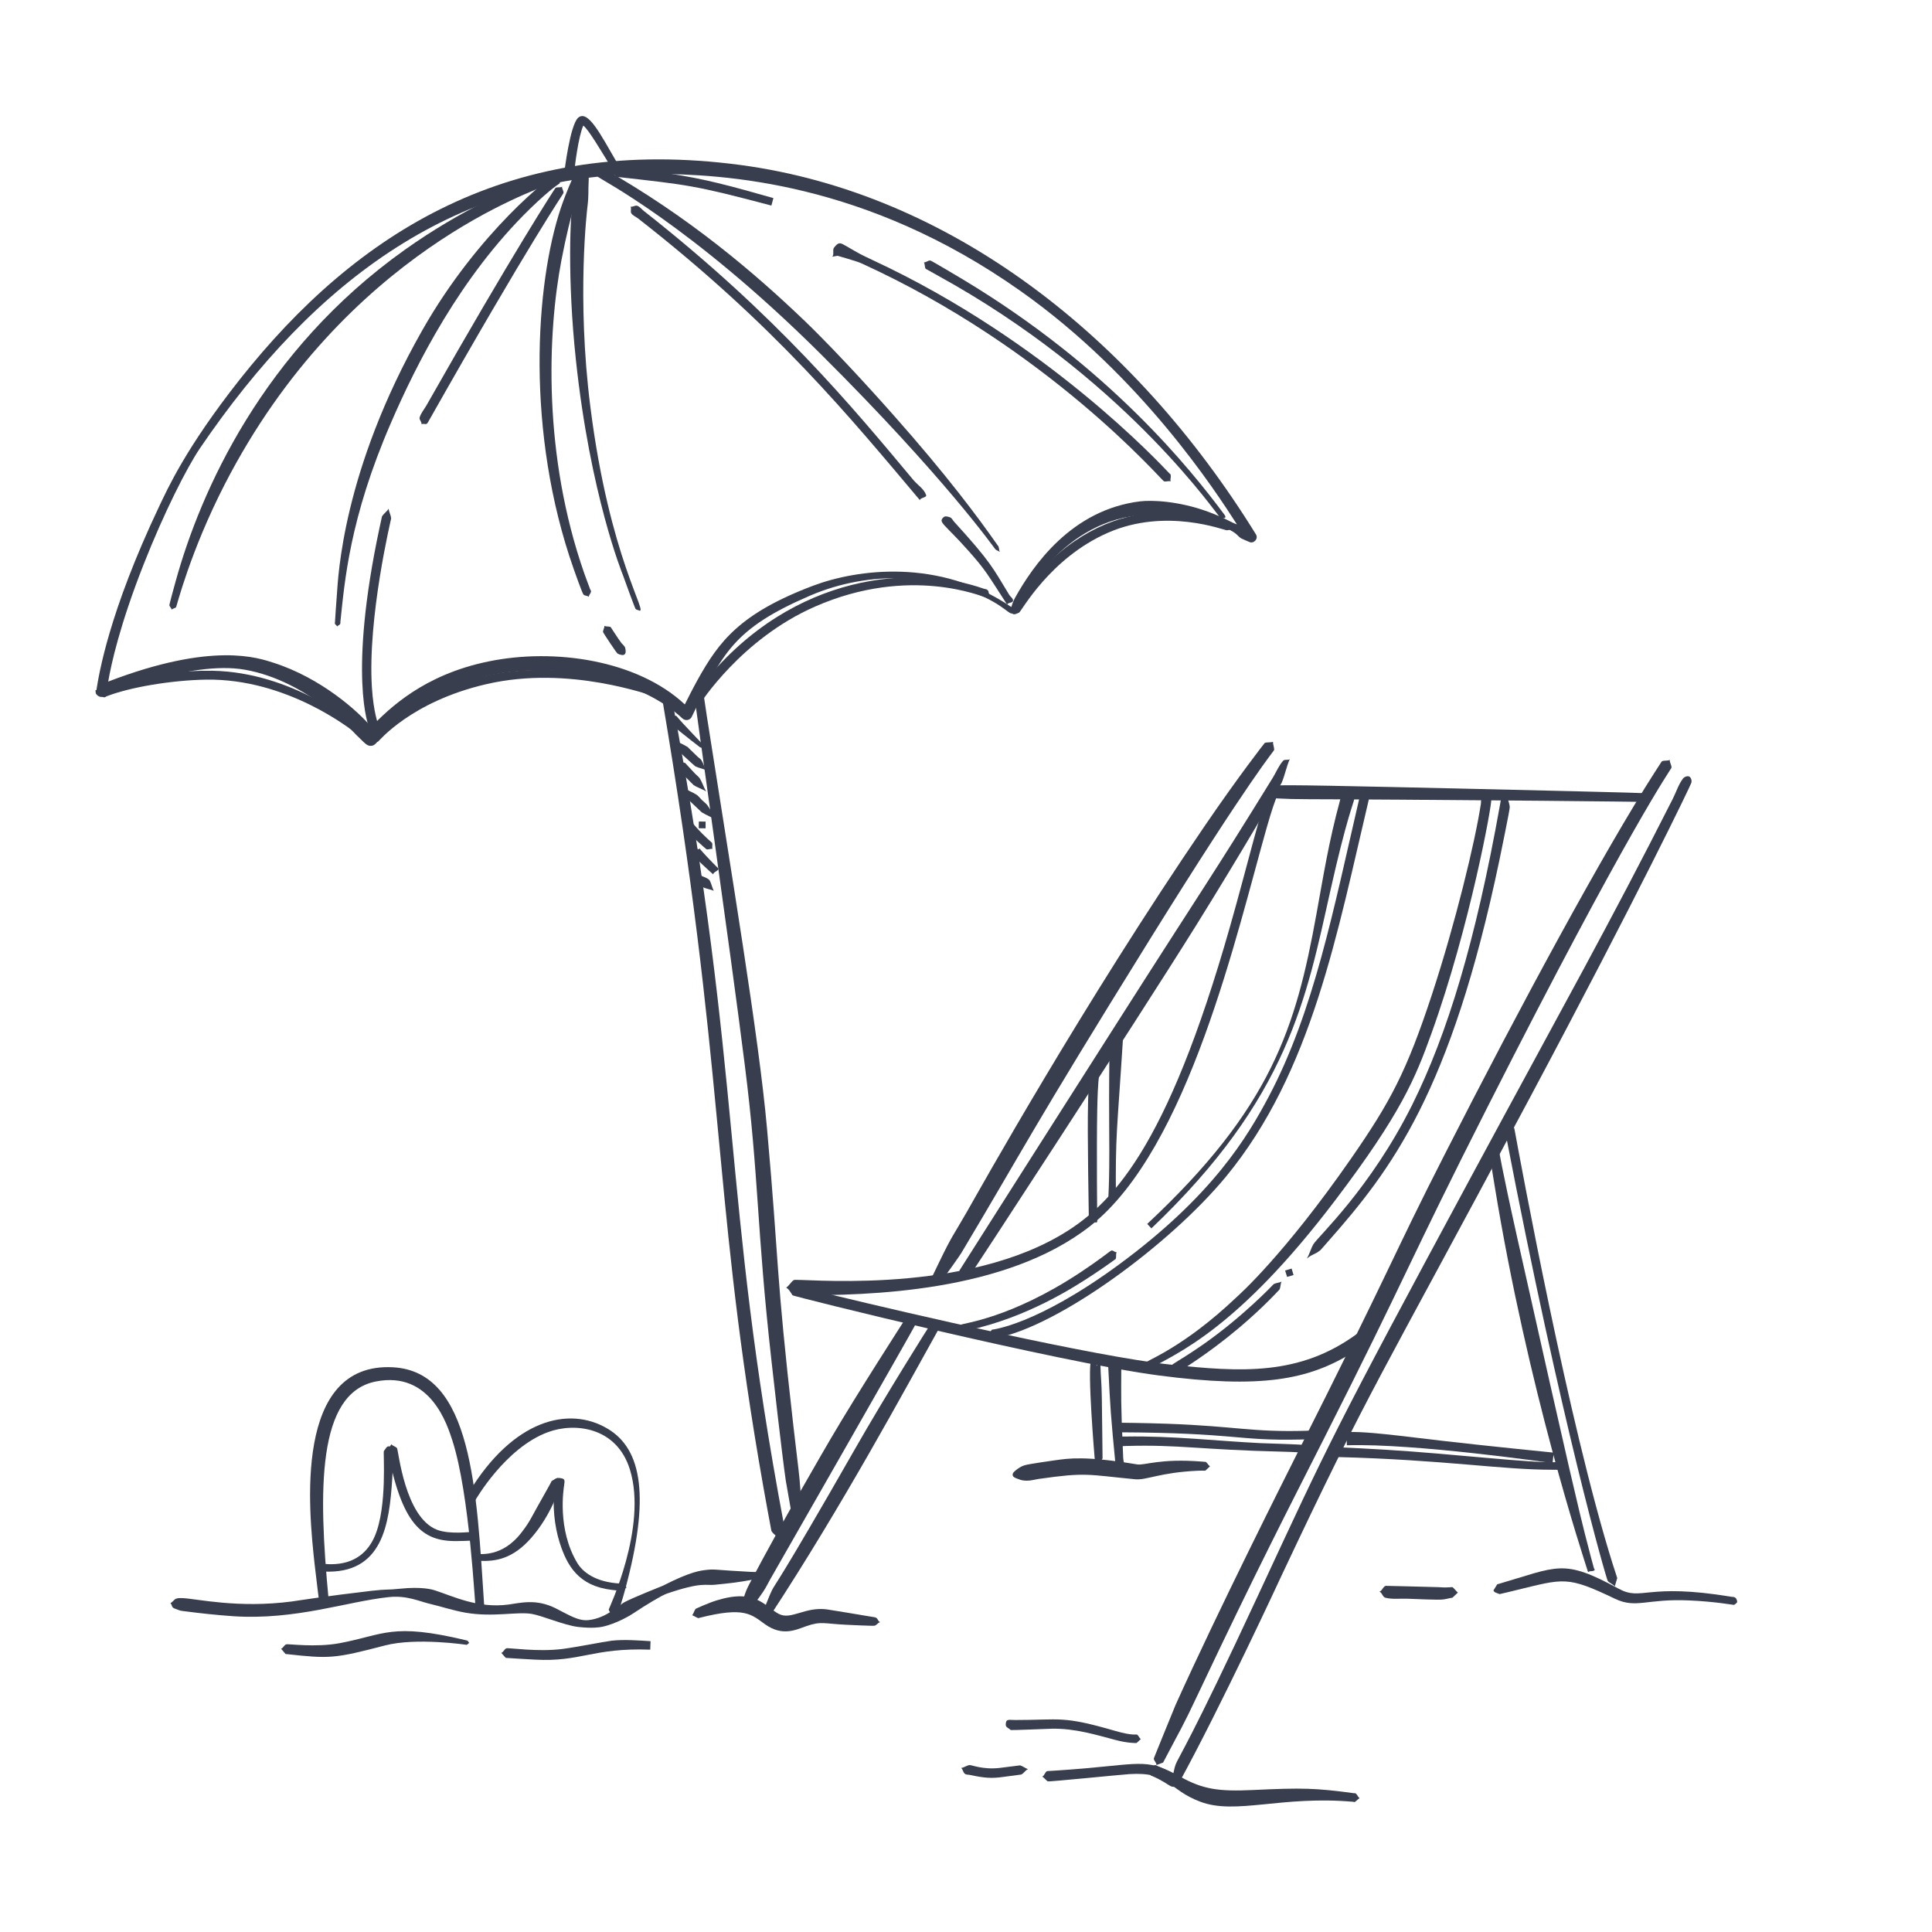 <svg xmlns="http://www.w3.org/2000/svg" xmlns:xlink="http://www.w3.org/1999/xlink" width="100" zoomAndPan="magnify" viewBox="0 0 75 75" height="100" preserveAspectRatio="xMidYMid meet" version="1.0"><defs><clipPath id="47c2f84dcc"><path d="M 21 4.25 L 25 4.25 L 25 7 L 21 7 Z M 21 4.25 " clip-rule="nonzero"/></clipPath><clipPath id="e8cf020e19"><path d="M 3.684 6 L 49 6 L 49 29 L 3.684 29 Z M 3.684 6 " clip-rule="nonzero"/></clipPath><clipPath id="df6731d898"><path d="M 3.684 26 L 14 26 L 14 29 L 3.684 29 Z M 3.684 26 " clip-rule="nonzero"/></clipPath><clipPath id="8e3388537e"><path d="M 40 68 L 53 68 L 53 70.25 L 40 70.25 Z M 40 68 " clip-rule="nonzero"/></clipPath><clipPath id="8cbb1c7283"><path d="M 57 60 L 67.434 60 L 67.434 63 L 57 63 Z M 57 60 " clip-rule="nonzero"/></clipPath></defs><g clip-path="url(#47c2f84dcc)"><path fill="#383e4e" d="M 22.645 4.871 C 22.453 5.293 22.312 6.453 22.293 6.684 C 22.293 6.719 22.305 6.762 22.285 6.785 C 22.23 6.859 22.133 6.891 22.078 6.957 C 22.047 6.859 21.941 6.797 21.906 6.703 C 21.906 6.695 22.129 4.832 22.449 4.566 C 22.828 4.25 23.316 5.223 23.922 6.262 C 23.957 6.32 24.051 6.371 24.027 6.434 C 23.988 6.52 23.816 6.496 23.781 6.582 C 23.293 5.793 22.863 5.051 22.641 4.871 Z M 22.645 4.871 " fill-opacity="1" fill-rule="evenodd"/></g><g clip-path="url(#e8cf020e19)"><path fill="#383e4e" d="M 3.742 26.797 C 3.836 26.199 4.211 23.805 6.18 19.656 C 6.5 18.988 7.199 17.402 9.305 14.734 C 13.855 8.984 19.867 5.219 28.754 6.406 C 36.863 7.496 43.988 13.031 48.754 20.742 C 48.863 20.918 48.668 21.113 48.508 21.043 C 48.48 21.035 48.207 20.914 48.18 20.898 C 48.043 20.816 48.023 20.688 47.617 20.516 C 46.98 20.25 45.668 19.762 43.895 20.047 C 40.867 20.535 39.469 23.715 39.324 23.801 C 39.168 23.895 39.035 23.512 37.895 23.039 C 36.328 22.387 33.871 22.082 31.441 23.125 C 28.477 24.402 28.039 25.359 26.855 27.824 C 26.797 27.949 26.621 28.008 26.488 27.887 C 26.262 27.676 25.254 26.727 22.98 26.234 C 21.156 25.84 17.602 25.746 15.055 28.289 C 14.824 28.516 14.641 28.91 14.445 28.949 C 14.242 28.988 14.152 28.828 13.84 28.539 C 13.734 28.438 11.961 26.438 9.516 26 C 7.363 25.613 4.035 27.055 3.965 27.055 C 3.898 27.062 3.832 27.039 3.785 26.996 C 3.695 26.918 3.719 26.902 3.707 26.785 L 3.746 26.793 Z M 4.195 26.461 C 8.27 24.895 10.035 25.543 10.625 25.73 C 12.461 26.32 13.902 27.609 14.41 28.219 C 15.109 27.504 16.434 26.199 18.949 25.68 C 21.547 25.141 24.75 25.637 26.574 27.336 L 26.586 27.344 C 26.652 27.203 26.918 26.684 27.094 26.367 C 27.906 24.918 28.711 23.812 31.574 22.734 C 33.266 22.098 36.469 21.656 39.262 23.566 C 39.281 23.496 39.316 23.367 39.406 23.203 C 40.09 21.977 41.582 19.785 44.27 19.461 C 44.664 19.414 45.715 19.43 46.902 19.867 C 47.645 20.145 47.762 20.273 48.016 20.355 C 47.199 19.086 44.316 14.613 39.617 11.297 C 33.602 7.047 28.082 6.758 25.355 6.75 C 17.785 6.727 12.234 10.828 7.762 17.402 C 7.25 18.16 6.371 19.891 5.574 21.914 C 4.641 24.285 4.312 25.805 4.199 26.469 Z M 4.195 26.461 " fill-opacity="1" fill-rule="evenodd"/></g><path fill="#383e4e" d="M 6.664 23.66 C 6.648 23.598 6.586 23.555 6.574 23.492 C 6.57 23.473 6.797 22.637 6.82 22.562 C 7.785 19.07 10.199 13.621 15.711 9.699 C 17.934 8.117 19.945 7.281 20.879 6.914 C 20.922 6.895 20.969 6.855 21.016 6.859 C 21.148 6.879 21.125 6.949 21.254 6.965 C 21.191 7.023 21.215 7.145 21.152 7.203 C 20.996 7.355 13.406 9.688 8.719 18.812 C 7.379 21.422 6.852 23.562 6.836 23.57 C 6.793 23.617 6.711 23.617 6.668 23.664 Z M 6.664 23.66 " fill-opacity="1" fill-rule="evenodd"/><path fill="#383e4e" d="M 13.094 24.324 C 13.074 24.277 13.016 24.254 13 24.211 C 12.996 24.199 13.07 23.172 13.078 23.082 C 13.129 22.395 13.289 18.285 16.391 12.824 C 18.562 8.992 21.469 6.738 21.578 6.785 C 21.656 6.816 21.738 6.855 21.816 6.887 C 21.781 6.965 21.754 7.043 21.719 7.125 C 21.719 7.133 21.43 7.277 20.574 8.105 C 17.859 10.754 16.16 14.141 15.172 16.426 C 13.562 20.141 13.379 22.598 13.215 24.129 C 13.211 24.164 13.219 24.203 13.203 24.227 C 13.176 24.27 13.117 24.277 13.09 24.32 Z M 13.094 24.324 " fill-opacity="1" fill-rule="evenodd"/><path fill="#383e4e" d="M 15.086 19.738 C 15.094 19.871 15.176 19.992 15.184 20.129 C 15.184 20.145 14.262 23.973 14.438 26.695 C 14.5 27.668 14.684 28.113 14.68 28.129 C 14.66 28.211 14.582 28.277 14.562 28.359 C 14.496 28.301 14.395 28.297 14.332 28.238 C 14.309 28.223 13.508 26.23 14.734 20.484 C 14.762 20.355 14.828 20.051 14.828 20.051 C 14.895 19.934 15.023 19.859 15.09 19.742 Z M 15.086 19.738 " fill-opacity="1" fill-rule="evenodd"/><path fill="#383e4e" d="M 21.82 7.246 C 21.805 7.328 21.895 7.414 21.871 7.5 C 21.867 7.531 20.645 9.266 16.613 16.395 C 16.543 16.52 16.496 16.426 16.359 16.465 C 16.383 16.379 16.266 16.297 16.289 16.211 C 16.34 16.031 16.469 15.891 16.559 15.73 C 19.934 9.781 21.543 7.316 21.562 7.297 C 21.633 7.246 21.746 7.297 21.82 7.246 Z M 21.82 7.246 " fill-opacity="1" fill-rule="evenodd"/><path fill="#383e4e" d="M 22.855 23.168 C 22.801 23.121 22.707 23.133 22.652 23.082 C 22.609 23.047 22.301 22.176 22.273 22.094 C 20.402 16.793 20.773 11.039 21.777 8.059 C 22.004 7.395 22.227 6.922 22.285 6.797 C 22.375 6.605 22.387 6.531 22.578 6.617 C 22.809 6.723 22.699 6.797 22.609 7.031 C 22.516 7.266 22.168 8.16 21.797 10.09 C 21.25 12.941 21.074 17.668 22.684 22.266 C 22.781 22.539 22.895 22.836 22.914 22.887 C 22.922 22.91 22.949 22.934 22.945 22.961 C 22.918 23.074 22.879 23.055 22.855 23.164 Z M 22.855 23.168 " fill-opacity="1" fill-rule="evenodd"/><path fill="#383e4e" d="M 23.461 24.293 C 23.535 24.336 23.633 24.305 23.707 24.344 C 23.715 24.348 23.984 24.781 24.125 24.965 C 24.176 25.027 24.246 25.074 24.27 25.148 C 24.336 25.418 24.227 25.492 23.977 25.375 C 23.938 25.359 23.41 24.555 23.41 24.539 C 23.402 24.457 23.473 24.375 23.461 24.293 Z M 23.461 24.293 " fill-opacity="1" fill-rule="evenodd"/><path fill="#383e4e" d="M 24.797 23.695 C 24.754 23.676 24.703 23.672 24.672 23.637 C 24.645 23.605 24.219 22.438 24.184 22.332 C 24.16 22.273 22.91 19.195 22.355 13.961 C 22.023 10.852 22.121 8.188 22.273 7.582 C 22.328 7.359 22.387 7.18 22.469 6.957 C 22.539 6.77 22.527 6.695 22.719 6.738 C 22.867 6.773 22.855 6.941 22.855 6.961 C 22.824 7.508 22.867 7.508 22.801 8.055 C 22.801 8.062 22.375 11.523 22.918 15.793 C 23.66 21.68 25.219 23.895 24.797 23.695 Z M 24.797 23.695 " fill-opacity="1" fill-rule="evenodd"/><path fill="#383e4e" d="M 38.812 21.43 C 38.762 21.379 38.684 21.371 38.637 21.32 C 38.602 21.285 36.691 18.551 31.871 13.754 C 26.777 8.688 23.242 6.934 23.195 6.852 C 23.156 6.77 23.082 6.664 23.129 6.586 C 23.227 6.426 23.375 6.508 23.391 6.52 C 26.762 8.426 29.312 10.617 31.188 12.41 C 32.609 13.77 34.422 15.816 34.691 16.121 C 36.738 18.43 37.961 20.07 38.719 21.156 C 38.734 21.18 38.758 21.195 38.762 21.219 C 38.797 21.32 38.773 21.324 38.809 21.422 Z M 38.812 21.43 " fill-opacity="1" fill-rule="evenodd"/><path fill="#383e4e" d="M 35.715 19.422 C 33.016 16.223 30.098 12.637 24.77 8.48 C 24.68 8.41 24.566 8.371 24.508 8.281 C 24.461 8.207 24.523 8.094 24.477 8.02 C 24.559 8.047 24.652 7.961 24.738 7.988 C 24.84 8.023 24.91 8.125 24.996 8.191 C 30.164 12.254 33.078 15.785 35.457 18.633 C 35.625 18.832 35.875 18.98 35.953 19.223 C 35.984 19.32 35.684 19.324 35.715 19.426 Z M 35.715 19.422 " fill-opacity="1" fill-rule="evenodd"/><path fill="#383e4e" d="M 39.098 23.473 C 38.305 22.246 38.254 22.125 37.609 21.398 C 36.645 20.309 36.406 20.285 36.629 20.078 C 36.691 20.02 36.809 20.055 36.887 20.086 C 36.957 20.117 36.988 20.199 37.039 20.254 C 38.48 21.836 38.531 22.031 39.18 23.094 C 39.227 23.172 39.344 23.238 39.324 23.328 C 39.309 23.414 39.117 23.383 39.098 23.473 Z M 39.098 23.473 " fill-opacity="1" fill-rule="evenodd"/><path fill="#383e4e" d="M 30.023 7.691 L 29.945 7.98 C 26.941 7.184 26.711 7.18 23.988 6.871 C 23.84 6.855 23.906 6.77 23.816 6.652 C 23.91 6.648 23.941 6.488 24.035 6.484 C 24.184 6.477 25.824 6.719 25.98 6.738 C 27.363 6.945 28.293 7.199 30.027 7.691 Z M 30.023 7.691 " fill-opacity="1" fill-rule="evenodd"/><path fill="#383e4e" d="M 35.863 10.184 C 35.949 10.195 36.031 10.102 36.117 10.113 C 36.172 10.125 37.266 10.781 37.367 10.84 C 43.082 14.27 46.246 18.254 47.527 19.973 C 47.684 20.184 47.371 20.094 47.367 20.09 C 47.254 20.016 43.906 15.02 37.059 11.066 C 36.434 10.707 35.934 10.438 35.934 10.434 C 35.887 10.359 35.914 10.258 35.863 10.18 Z M 35.863 10.184 " fill-opacity="1" fill-rule="evenodd"/><path fill="#383e4e" d="M 32.312 9.961 C 32.391 9.867 32.305 9.699 32.383 9.605 C 32.566 9.375 32.621 9.422 32.875 9.566 C 33.367 9.852 33.363 9.855 33.879 10.098 C 40.637 13.238 45.059 18.027 45.395 18.375 C 45.41 18.391 45.441 18.406 45.445 18.43 C 45.465 18.559 45.422 18.559 45.441 18.688 C 45.359 18.656 45.266 18.711 45.184 18.684 C 45.094 18.652 40.703 13.52 33.414 10.211 C 33.277 10.148 32.523 9.93 32.516 9.93 C 32.445 9.938 32.379 9.957 32.309 9.965 Z M 32.312 9.961 " fill-opacity="1" fill-rule="evenodd"/><path fill="#383e4e" d="M 30.281 59.797 C 30.203 59.648 30.02 59.574 29.945 59.426 C 29.945 59.426 29.699 58.133 29.457 56.703 C 27.641 45.969 28.148 41.539 25.703 27.098 C 25.672 26.914 25.832 26.887 25.852 26.883 C 26.09 26.84 26.055 26.953 26.098 27.188 C 28.875 42.148 27.992 46.203 30.434 59.191 C 30.445 59.234 30.473 59.285 30.461 59.328 C 30.398 59.574 30.344 59.551 30.285 59.793 Z M 30.281 59.797 " fill-opacity="1" fill-rule="evenodd"/><path fill="#383e4e" d="M 27.105 26.719 C 27.152 26.789 27.258 26.809 27.305 26.879 C 27.305 26.879 27.316 26.992 27.434 27.766 C 28.387 33.883 29.457 40.223 29.777 43.824 C 30.258 49.199 30.098 49.215 30.797 55.336 C 31.008 57.168 31.023 57.164 31.07 57.816 C 31.133 58.785 31.141 58.785 31.137 58.789 C 31.078 58.863 31.059 59 30.965 59.012 C 30.871 59.02 30.773 58.926 30.742 58.836 C 30.742 58.836 30.504 57.484 30.504 57.477 C 30.359 56.488 29.996 53.27 29.957 52.902 C 29.359 47.59 29.473 45.77 28.91 41.324 C 28.348 36.84 26.93 26.977 26.949 26.922 C 26.98 26.84 27.078 26.801 27.109 26.719 Z M 27.105 26.719 " fill-opacity="1" fill-rule="evenodd"/><path fill="#383e4e" d="M 26.219 27.797 L 26.246 27.781 C 26.562 28.16 27.273 28.879 27.273 28.887 C 27.277 28.949 27.324 29.086 27.168 29.004 C 27.16 29.004 26.523 28.504 26.289 28.312 C 25.996 28.07 25.797 27.895 25.945 27.734 C 26.043 27.633 26.066 27.703 26.215 27.793 Z M 26.152 28.004 L 26.129 28.043 L 26.16 28.027 Z M 26.152 28.004 " fill-opacity="1" fill-rule="evenodd"/><path fill="#383e4e" d="M 27.41 29.898 C 27.281 29.836 27.133 29.816 27 29.754 C 26.961 29.734 26.156 28.988 26.141 28.965 C 26.098 28.887 26.184 28.781 26.141 28.703 C 26.316 28.812 26.512 28.887 26.691 28.996 C 26.695 28.996 26.84 29.148 27.09 29.383 C 27.137 29.426 27.191 29.457 27.227 29.508 C 27.301 29.629 27.336 29.773 27.414 29.898 Z M 27.41 29.898 " fill-opacity="1" fill-rule="evenodd"/><path fill="#383e4e" d="M 27.414 30.727 C 27.262 30.625 27.078 30.578 26.926 30.477 C 26.91 30.469 26.281 29.828 26.281 29.816 C 26.25 29.734 26.316 29.637 26.289 29.559 C 26.387 29.598 26.504 29.582 26.602 29.621 C 26.602 29.621 26.727 29.762 26.992 30.043 C 27.055 30.105 27.129 30.156 27.176 30.234 C 27.27 30.391 27.32 30.57 27.414 30.727 Z M 27.414 30.727 " fill-opacity="1" fill-rule="evenodd"/><path fill="#383e4e" d="M 27.797 31.828 C 27.617 31.715 27.414 31.645 27.238 31.531 C 27.227 31.523 26.473 30.812 26.473 30.809 C 26.43 30.73 26.512 30.625 26.469 30.547 C 26.652 30.668 26.863 30.738 27.047 30.855 C 27.129 30.914 27.188 31 27.262 31.07 C 27.332 31.137 27.418 31.195 27.477 31.281 C 27.602 31.453 27.68 31.656 27.801 31.828 Z M 27.797 31.828 " fill-opacity="1" fill-rule="evenodd"/><path fill="#383e4e" d="M 27.125 32.152 L 27.129 31.891 L 27.391 31.895 L 27.391 32.156 Z M 27.125 32.152 " fill-opacity="1" fill-rule="evenodd"/><path fill="#383e4e" d="M 27.66 32.957 C 27.586 32.934 27.5 32.992 27.426 32.969 C 27.395 32.957 26.684 32.305 26.676 32.266 C 26.664 32.18 26.625 32.059 26.691 32.004 C 26.84 31.875 26.875 31.938 27.004 32.086 C 27.359 32.492 27.641 32.707 27.645 32.723 C 27.668 32.801 27.637 32.883 27.656 32.953 Z M 27.66 32.957 " fill-opacity="1" fill-rule="evenodd"/><path fill="#383e4e" d="M 27.684 33.941 C 27.609 33.879 27.004 33.328 26.871 33.168 C 26.805 33.086 26.852 33.078 26.914 32.867 L 27.105 32.973 L 27.156 32.938 C 27.508 33.352 27.895 33.715 27.895 33.723 C 27.875 33.82 27.703 33.844 27.684 33.941 Z M 27.684 33.941 " fill-opacity="1" fill-rule="evenodd"/><path fill="#383e4e" d="M 27.703 34.578 C 27.578 34.523 27.438 34.508 27.312 34.453 C 27.312 34.453 26.98 34.148 26.98 34.145 C 26.941 34.066 27.016 33.961 26.977 33.883 C 27.133 33.969 27.305 34.023 27.465 34.105 C 27.504 34.129 27.539 34.16 27.559 34.195 C 27.621 34.316 27.645 34.457 27.707 34.578 Z M 27.703 34.578 " fill-opacity="1" fill-rule="evenodd"/><g clip-path="url(#df6731d898)"><path fill="#383e4e" d="M 13.883 28.363 C 13.816 28.344 13.742 28.375 13.68 28.352 C 13.605 28.328 11.164 26.34 8.008 26.383 C 6.66 26.406 5.051 26.676 4.148 27.027 C 4.109 27.039 4.078 27.078 4.039 27.07 C 3.953 27.055 3.883 26.984 3.797 26.969 C 3.84 26.895 3.852 26.805 3.895 26.727 C 3.941 26.648 6.039 26 8.25 26.039 C 11.363 26.094 13.801 28.137 13.816 28.164 C 13.855 28.223 13.84 28.301 13.879 28.359 Z M 13.883 28.363 " fill-opacity="1" fill-rule="evenodd"/></g><path fill="#383e4e" d="M 25.746 26.988 C 25.648 26.988 25.559 27.035 25.461 27.035 C 25.301 27.035 22.133 25.797 18.867 26.562 C 15.941 27.242 14.703 28.781 14.676 28.789 C 14.594 28.816 14.5 28.766 14.418 28.793 C 14.441 28.691 14.43 28.59 14.453 28.488 C 14.469 28.434 14.918 28.059 14.961 28.023 C 15.402 27.66 17.754 25.82 21.586 26.02 C 21.895 26.039 23.461 26.117 25.379 26.723 C 25.434 26.742 25.5 26.746 25.547 26.777 C 25.664 26.863 25.633 26.902 25.75 26.988 Z M 25.746 26.988 " fill-opacity="1" fill-rule="evenodd"/><path fill="#383e4e" d="M 38.418 23.094 C 38.352 23.102 38.301 23.172 38.234 23.18 C 38.18 23.188 35.332 21.926 31.641 23.547 C 28.762 24.809 27.203 27.301 27.176 27.309 C 27.094 27.344 26.996 27.316 26.918 27.352 C 26.93 27.266 26.867 27.18 26.875 27.09 C 26.879 27.047 27.328 26.5 27.367 26.449 C 30.812 22.219 35.496 21.902 38.195 22.855 C 38.242 22.871 38.301 22.867 38.336 22.906 C 38.41 22.98 38.352 23.016 38.422 23.094 Z M 38.418 23.094 " fill-opacity="1" fill-rule="evenodd"/><path fill="#383e4e" d="M 47.965 20.52 C 47.852 20.523 47.746 20.578 47.629 20.586 C 47.523 20.59 45.273 19.691 43.012 20.68 C 40.758 21.664 39.648 23.738 39.562 23.781 C 39.484 23.816 39.379 23.875 39.309 23.828 C 39.117 23.699 39.203 23.648 39.336 23.461 C 42.434 18.996 45.996 19.801 47.559 20.238 C 47.613 20.254 47.672 20.254 47.715 20.285 C 47.859 20.383 47.824 20.418 47.965 20.52 Z M 47.965 20.52 " fill-opacity="1" fill-rule="evenodd"/><path fill="#383e4e" d="M 30.52 49.984 C 30.637 49.91 30.699 49.766 30.816 49.691 C 30.945 49.609 37.027 50.301 41.062 48.012 C 43.152 46.824 45.289 44.605 47.746 35.98 C 48.453 33.504 48.973 31.242 49.312 30.582 C 49.32 30.57 49.32 30.547 49.332 30.547 C 49.453 30.496 49.461 30.523 49.582 30.473 C 49.594 30.559 49.645 30.637 49.656 30.723 C 49.66 30.781 49.566 30.754 49.176 32.121 C 48.027 36.156 46.145 44.582 42.328 47.59 C 39.047 50.172 33.711 50.293 30.965 50.281 C 30.914 50.281 30.855 50.309 30.812 50.281 C 30.637 50.16 30.695 50.102 30.52 49.984 Z M 30.52 49.984 " fill-opacity="1" fill-rule="evenodd"/><path fill="#383e4e" d="M 53.148 51.738 C 53.109 51.855 53.141 51.984 53.098 52.102 C 53.098 52.102 52.832 52.301 52.52 52.5 C 50.797 53.574 48.945 53.914 44.984 53.395 C 41.043 52.875 30.797 50.328 30.762 50.281 C 30.707 50.203 30.695 50.102 30.637 50.031 C 30.727 50 30.797 49.934 30.887 49.906 C 30.918 49.895 30.914 49.926 32.449 50.301 C 35.223 50.973 42.492 52.66 45.395 52.969 C 48.188 53.27 50.453 53.414 52.688 51.773 C 52.719 51.746 52.75 51.695 52.793 51.695 C 52.977 51.68 52.965 51.758 53.148 51.742 Z M 53.148 51.738 " fill-opacity="1" fill-rule="evenodd"/><path fill="#383e4e" d="M 64.82 29.492 C 64.809 29.598 64.895 29.699 64.887 29.805 C 64.887 29.832 63.262 32.09 57.762 42.941 C 54.625 49.129 54.699 49.32 51.363 55.91 C 50.078 58.453 48.793 60.926 46.52 65.738 C 45.879 67.102 45.852 67.082 45.152 68.422 C 45.152 68.422 45.152 68.422 44.891 68.52 C 44.91 68.43 44.773 68.344 44.793 68.254 C 44.793 68.25 45.625 66.203 45.641 66.172 C 47.34 62.41 49.875 57.387 50.254 56.629 C 54.137 48.926 54.016 48.867 56.082 44.816 C 59.031 39.023 62.258 33.066 64.223 30 C 64.242 29.969 64.508 29.559 64.508 29.559 C 64.598 29.504 64.73 29.551 64.824 29.496 Z M 64.82 29.492 " fill-opacity="1" fill-rule="evenodd"/><path fill="#383e4e" d="M 49.418 28.797 C 49.414 28.906 49.469 29.008 49.461 29.117 C 49.461 29.148 48.578 30.129 44.66 36.43 C 39.934 44.039 39.816 44.461 37.316 48.645 C 37.246 48.762 36.801 49.383 36.539 49.746 C 36.453 49.867 36.414 49.777 36.266 49.816 C 36.227 49.668 36.133 49.676 36.195 49.543 C 36.289 49.348 36.387 49.152 36.48 48.953 C 36.957 47.965 36.992 47.988 37.539 47.035 C 38.031 46.176 42.023 39.008 46.777 32.047 C 48.098 30.113 49.09 28.844 49.098 28.84 C 49.195 28.805 49.316 28.832 49.414 28.797 Z M 35.473 51.094 C 35.426 51.207 35.562 51.344 35.516 51.457 C 35.48 51.555 30.355 60.516 29.902 61.305 C 29.812 61.461 29.734 61.633 29.629 61.785 C 29.504 61.965 29.383 62.16 29.215 62.301 C 29.148 62.363 29.031 62.422 28.945 62.379 C 28.691 62.234 29.059 61.551 29.094 61.484 C 30.367 59.066 31.992 56.289 32.254 55.84 C 33.25 54.137 35.129 51.223 35.129 51.223 C 35.207 51.129 35.395 51.184 35.473 51.09 Z M 35.473 51.094 " fill-opacity="1" fill-rule="evenodd"/><path fill="#383e4e" d="M 45.508 68.992 C 45.562 68.836 45.578 68.66 45.637 68.5 C 45.711 68.277 46.223 67.566 48.828 61.953 C 51.613 55.961 51.703 55.711 57.133 45.637 C 60.801 38.836 62.426 35.969 64.938 31.008 C 65.07 30.746 65.156 30.461 65.328 30.23 C 65.379 30.16 65.5 30.109 65.574 30.145 C 65.652 30.184 65.684 30.309 65.656 30.391 C 65.629 30.492 63.629 34.664 59.371 42.648 C 53.398 53.836 53.242 53.754 49.742 61.18 C 49.723 61.223 47.391 66.258 45.75 69.246 C 45.688 69.363 45.547 69.398 45.434 69.332 C 45.359 69.289 45.281 69.242 45.211 69.195 C 44.879 68.996 44.688 68.934 44.676 68.926 C 44.617 68.84 44.625 68.715 44.566 68.629 C 44.668 68.621 44.754 68.531 44.859 68.52 C 44.867 68.52 45.336 68.742 45.355 68.762 C 45.414 68.832 45.453 68.922 45.512 68.992 Z M 45.508 68.992 " fill-opacity="1" fill-rule="evenodd"/><path fill="#383e4e" d="M 29.664 62.445 C 29.773 62.215 29.852 61.965 29.965 61.738 C 30.105 61.453 30.191 61.5 33.199 56.234 C 34.359 54.199 36.121 51.391 36.133 51.391 C 36.219 51.367 36.316 51.281 36.387 51.328 C 36.406 51.336 36.539 51.422 36.449 51.578 C 35.141 53.918 32.707 58.441 29.895 62.727 C 29.82 62.84 29.676 62.863 29.57 62.793 C 29.434 62.703 29.438 62.699 29.305 62.613 C 29.156 62.516 28.969 62.418 28.969 62.418 C 28.895 62.324 28.883 62.188 28.812 62.086 C 28.934 62.09 29.051 62.016 29.172 62.02 C 29.184 62.02 29.539 62.215 29.551 62.23 C 29.598 62.293 29.617 62.379 29.664 62.445 Z M 37.316 49.629 C 37.328 49.523 37.234 49.422 37.246 49.32 C 37.246 49.309 42.875 40.473 43.363 39.707 C 46.895 34.164 46.941 34.195 49.414 30.184 C 49.547 29.965 49.645 29.715 49.816 29.527 C 49.875 29.465 50.012 29.527 50.07 29.465 C 49.938 29.762 49.883 30.086 49.754 30.387 C 49.723 30.453 48.207 33.078 46.418 35.949 C 43.992 39.836 37.633 49.559 37.625 49.559 C 37.527 49.602 37.414 49.586 37.316 49.629 Z M 37.316 49.629 " fill-opacity="1" fill-rule="evenodd"/><path fill="#383e4e" d="M 18.645 62.562 C 18.598 62.5 18.512 62.473 18.469 62.41 C 18.426 62.352 18.246 58.035 17.559 55.914 C 17.371 55.34 16.723 53.207 14.59 53.629 C 12.305 54.082 12.352 57.836 12.758 62.102 C 12.758 62.133 12.781 62.168 12.766 62.199 C 12.707 62.316 12.664 62.285 12.602 62.402 C 12.566 62.324 12.438 62.32 12.398 62.238 C 12.398 62.238 12.293 61.434 12.211 60.703 C 11.984 58.617 11.387 52.867 15.258 53.078 C 18.336 53.246 18.5 57.84 18.793 62.281 C 18.793 62.316 18.816 62.355 18.801 62.387 C 18.746 62.492 18.703 62.457 18.648 62.562 Z M 18.645 62.562 " fill-opacity="1" fill-rule="evenodd"/><path fill="#383e4e" d="M 23.75 62.727 C 23.723 62.641 23.656 62.57 23.629 62.484 C 23.625 62.469 25.148 59.285 24.453 57.047 C 23.934 55.375 22.289 55.219 21.277 55.594 C 19.605 56.207 18.453 58.242 18.449 58.242 C 18.375 58.281 18.273 58.348 18.195 58.309 C 18.008 58.191 18.078 58.137 18.195 57.945 C 19.926 55.094 22.09 54.57 23.586 55.461 C 24.945 56.266 25.227 58.16 24.273 61.688 C 24.172 62.074 23.996 62.609 23.992 62.613 C 23.918 62.664 23.824 62.684 23.75 62.73 Z M 23.75 62.727 " fill-opacity="1" fill-rule="evenodd"/><path fill="#383e4e" d="M 12.309 60.844 C 12.379 60.809 12.426 60.746 12.496 60.711 C 12.566 60.676 13.961 61.008 14.551 59.629 C 15.043 58.48 14.867 56.363 14.902 56.328 C 14.961 56.262 15.004 56.145 15.09 56.145 C 15.176 56.145 15.238 56.25 15.273 56.332 C 15.273 56.332 15.25 57.043 15.227 57.402 C 15.113 59.176 14.859 61.113 12.57 61.008 C 12.539 61.008 12.508 61.02 12.48 61.004 C 12.387 60.941 12.414 60.906 12.316 60.844 Z M 12.309 60.844 " fill-opacity="1" fill-rule="evenodd"/><path fill="#383e4e" d="M 18.504 59.629 C 18.438 59.66 18.418 59.766 18.348 59.797 C 18.309 59.816 17.793 59.824 17.746 59.824 C 16.363 59.848 15.598 59.156 15.043 56.281 C 15.043 56.262 15.055 56.27 15.195 56.066 C 15.246 56.137 15.355 56.148 15.41 56.215 C 15.473 56.301 15.707 58.902 16.969 59.387 C 17.488 59.582 18.297 59.453 18.336 59.473 C 18.406 59.508 18.438 59.594 18.504 59.629 Z M 18.504 59.629 " fill-opacity="1" fill-rule="evenodd"/><path fill="#383e4e" d="M 18.418 60.457 C 18.469 60.43 18.496 60.363 18.551 60.336 C 18.617 60.301 19.488 60.484 20.25 59.484 C 20.613 59.012 20.57 58.988 21.258 57.785 C 21.418 57.508 21.402 57.496 21.43 57.484 C 21.508 57.449 21.594 57.355 21.672 57.391 C 21.871 57.48 21.801 57.543 21.723 57.75 C 21.715 57.762 21.406 58.809 20.621 59.703 C 19.906 60.516 19.242 60.625 18.598 60.59 C 18.578 60.59 18.559 60.594 18.539 60.586 C 18.492 60.551 18.469 60.492 18.418 60.453 Z M 18.418 60.457 " fill-opacity="1" fill-rule="evenodd"/><path fill="#383e4e" d="M 24.324 61.621 C 24.27 61.648 24.242 61.723 24.184 61.75 C 24.148 61.766 23.781 61.727 23.75 61.719 C 22.457 61.566 22.012 60.781 21.727 59.887 C 21.52 59.227 21.438 58.457 21.531 57.625 C 21.559 57.422 21.551 57.352 21.75 57.379 C 21.949 57.406 21.922 57.473 21.898 57.668 C 21.883 57.777 21.617 59.363 22.414 60.68 C 22.609 61.004 23.09 61.422 24.082 61.473 C 24.121 61.473 24.164 61.457 24.195 61.48 C 24.25 61.512 24.27 61.586 24.324 61.617 Z M 24.324 61.621 " fill-opacity="1" fill-rule="evenodd"/><path fill="#383e4e" d="M 29.68 61.242 C 29.504 61.273 29.504 61.266 29.332 61.301 C 28.605 61.441 28.277 61.465 27.746 61.52 C 27.402 61.559 27.254 61.395 25.879 61.867 C 25.676 61.938 25.043 62.324 24.617 62.609 C 24.52 62.68 23.926 63.043 23.355 63.156 C 23.285 63.168 23.004 63.223 22.43 63.156 C 21.898 63.09 21.043 62.719 20.645 62.652 C 20.066 62.555 19.148 62.789 18.074 62.605 C 17.602 62.523 17.078 62.352 16.75 62.277 C 16.281 62.172 15.809 61.922 15.09 62 C 13.473 62.168 11.496 62.898 9.066 62.742 C 8.387 62.695 7.789 62.629 7.125 62.543 C 6.949 62.523 6.953 62.504 6.785 62.445 C 6.648 62.395 6.703 62.34 6.617 62.23 C 6.703 62.195 6.75 62.098 6.832 62.062 C 6.918 62.031 7.008 62.035 7.094 62.039 C 7.641 62.062 9.23 62.445 11.336 62.168 C 11.477 62.148 12.68 61.957 14.434 61.754 C 15.039 61.684 15.043 61.727 15.504 61.676 C 16.395 61.582 16.789 61.707 16.895 61.742 C 17.594 61.969 18.555 62.445 19.734 62.289 C 20.199 62.227 20.801 62.055 21.555 62.426 C 22.086 62.691 22.445 62.938 22.855 62.891 C 23.535 62.816 24.059 62.301 24.215 62.211 C 24.531 62.031 25.703 61.574 25.738 61.555 C 26.832 60.996 27.203 60.969 27.449 60.941 C 27.758 60.906 27.777 60.949 29.148 61.02 C 29.242 61.023 29.527 61.031 29.539 61.031 C 29.578 61.031 29.633 60.992 29.656 61.023 C 29.719 61.121 29.613 61.148 29.68 61.242 Z M 29.68 61.242 " fill-opacity="1" fill-rule="evenodd"/><path fill="#383e4e" d="M 18.219 63.777 C 18.18 63.797 18.156 63.836 18.117 63.852 C 18.117 63.852 16.172 63.559 14.949 63.875 C 12.98 64.391 12.793 64.395 11.121 64.211 C 11.109 64.211 11.09 64.215 11.086 64.207 C 11.023 64.145 10.973 64.066 10.91 64.004 C 10.996 63.98 11.027 63.855 11.117 63.832 C 11.18 63.809 12.25 63.961 13.18 63.789 C 14.926 63.461 15.199 62.984 18.078 63.672 C 18.09 63.672 18.098 63.676 18.109 63.68 C 18.188 63.691 18.16 63.727 18.219 63.781 Z M 18.219 63.777 " fill-opacity="1" fill-rule="evenodd"/><path fill="#383e4e" d="M 25.254 63.715 L 25.242 64.039 C 22.977 63.961 22.562 64.527 20.754 64.426 C 20.664 64.422 19.645 64.363 19.637 64.359 C 19.574 64.301 19.523 64.227 19.461 64.164 C 19.547 64.137 19.574 64.02 19.656 63.988 C 19.754 63.957 20.855 64.137 21.84 64.012 C 22.43 63.934 23.379 63.738 23.75 63.691 C 24.238 63.637 24.84 63.684 25.258 63.711 Z M 25.254 63.715 " fill-opacity="1" fill-rule="evenodd"/><path fill="#383e4e" d="M 34.164 62.973 C 34.082 62.992 34.035 63.09 33.949 63.109 C 33.898 63.125 32.953 63.078 32.867 63.074 C 31.988 63.035 31.883 62.922 31.285 63.133 C 30.891 63.273 30.371 63.527 29.711 63.062 C 29.164 62.676 28.926 62.352 27.133 62.809 C 27.121 62.809 27.113 62.816 27.105 62.816 C 26.984 62.766 26.992 62.754 26.871 62.703 C 26.93 62.633 26.945 62.527 27.008 62.453 C 27.012 62.449 27.523 62.215 27.828 62.125 C 29.328 61.664 29.664 62.336 30.219 62.645 C 30.707 62.914 31.25 62.352 32.125 62.48 C 32.148 62.48 33.648 62.73 33.715 62.742 C 33.969 62.785 33.969 62.781 33.988 62.789 C 34.105 62.848 34.051 62.91 34.168 62.973 Z M 34.164 62.973 " fill-opacity="1" fill-rule="evenodd"/><g clip-path="url(#8e3388537e)"><path fill="#383e4e" d="M 52.773 69.809 C 52.707 69.848 52.656 69.914 52.594 69.953 C 52.574 69.961 52.555 69.949 52.531 69.945 C 49.746 69.699 47.977 70.461 46.602 69.945 C 45.312 69.461 45.422 68.77 43.836 68.871 C 43.516 68.891 40.707 69.176 40.672 69.152 C 40.598 69.102 40.543 69.02 40.461 68.965 C 40.551 68.93 40.562 68.793 40.648 68.754 C 40.648 68.754 41.281 68.719 42.117 68.648 C 44.402 68.445 44.574 68.285 45.828 68.977 C 46.695 69.457 47.289 69.551 48.645 69.488 C 50.543 69.398 51.066 69.41 52.566 69.613 C 52.59 69.613 52.613 69.609 52.629 69.621 C 52.719 69.703 52.688 69.723 52.773 69.801 Z M 52.773 69.809 " fill-opacity="1" fill-rule="evenodd"/></g><path fill="#383e4e" d="M 39.902 68.68 C 39.805 68.723 39.746 68.84 39.645 68.887 C 39.645 68.887 39.008 68.973 38.945 68.98 C 38.496 69.043 38.234 69.027 37.648 68.902 C 37.586 68.887 37.504 68.902 37.453 68.855 C 37.383 68.801 37.383 68.688 37.312 68.633 C 37.426 68.617 37.523 68.535 37.637 68.52 C 37.703 68.508 38.145 68.703 38.789 68.633 C 38.887 68.625 39.594 68.527 39.602 68.531 C 39.707 68.562 39.797 68.641 39.902 68.676 Z M 39.902 68.68 " fill-opacity="1" fill-rule="evenodd"/><path fill="#383e4e" d="M 44.289 67.512 C 44.227 67.555 44.18 67.621 44.117 67.664 C 44.109 67.668 43.766 67.668 43.324 67.551 C 42.566 67.352 41.738 67.09 40.828 67.109 C 40.766 67.109 39.254 67.172 39.238 67.16 C 39.172 67.094 39.043 67.055 39.043 66.961 C 39.043 66.711 39.152 66.77 39.406 66.77 C 41.184 66.773 41.219 66.59 43.312 67.199 C 43.961 67.387 44.117 67.32 44.141 67.336 C 44.207 67.383 44.227 67.473 44.293 67.516 Z M 44.289 67.512 " fill-opacity="1" fill-rule="evenodd"/><path fill="#383e4e" d="M 61.648 61.027 C 61.43 60.34 59.316 53.949 58.02 46.023 C 58 45.918 57.805 44.719 57.816 44.684 C 57.902 44.422 58.027 44.406 58.184 44.629 C 58.188 44.633 58.27 45.223 58.895 48.031 C 61.027 57.566 61.293 58.613 61.52 59.523 C 61.711 60.273 61.867 60.859 61.875 60.875 C 61.883 60.902 61.922 60.938 61.898 60.957 C 61.793 61.027 61.766 60.957 61.652 61.027 Z M 61.648 61.027 " fill-opacity="1" fill-rule="evenodd"/><path fill="#383e4e" d="M 62.688 61.582 C 62.609 61.496 62.488 61.457 62.414 61.375 C 62.367 61.32 60.613 55.285 58.445 43.992 C 58.438 43.965 58.418 43.934 58.43 43.906 C 58.461 43.824 58.543 43.77 58.578 43.691 C 58.695 43.77 58.77 43.699 58.793 43.84 C 59.043 45.199 60.883 55.219 62.602 60.707 C 62.727 61.105 62.785 61.258 62.781 61.262 C 62.754 61.371 62.711 61.48 62.684 61.59 Z M 62.688 61.582 " fill-opacity="1" fill-rule="evenodd"/><path fill="#383e4e" d="M 42.27 47.43 C 42.227 44.504 42.199 42.969 42.281 41.832 C 42.324 41.25 42.641 41.758 42.656 41.785 C 42.672 41.805 42.617 41.891 42.594 43.109 C 42.566 44.617 42.594 47.422 42.594 47.426 C 42.559 47.531 42.305 47.328 42.27 47.43 Z M 42.27 47.43 " fill-opacity="1" fill-rule="evenodd"/><path fill="#383e4e" d="M 43.07 40.301 L 43.594 40.32 C 43.363 43.992 43.297 43.988 43.32 46.562 C 43.32 46.574 43.328 46.586 43.32 46.594 C 43.277 46.645 43.219 46.684 43.176 46.734 C 43.168 46.668 43.051 46.66 43.039 46.594 C 43 46.379 43.082 46.375 43.059 43.852 C 43.047 42.094 43.066 41.109 43.074 40.305 Z M 43.07 40.301 " fill-opacity="1" fill-rule="evenodd"/><path fill="#383e4e" d="M 42.68 52.875 L 42.715 52.883 C 42.734 53.582 42.762 53.582 42.773 54.277 C 42.773 54.465 42.805 56.602 42.801 56.613 C 42.773 56.688 42.68 56.719 42.656 56.793 C 42.625 56.723 42.527 56.699 42.496 56.629 C 42.496 56.625 42.203 53.195 42.359 52.781 C 42.371 52.742 42.398 52.707 42.434 52.684 C 42.543 52.605 42.543 52.688 42.723 52.82 Z M 42.59 52.977 L 42.555 53.02 L 42.598 53.004 L 42.59 52.98 Z M 42.59 52.977 " fill-opacity="1" fill-rule="evenodd"/><path fill="#383e4e" d="M 43.328 57.109 C 43.102 54.762 43.109 54.762 43.02 53.031 C 43.02 53.004 43.008 52.781 43.27 52.773 C 43.594 52.766 43.527 52.906 43.527 53.23 C 43.527 54.145 43.5 54.348 43.602 56.578 C 43.605 56.75 43.699 56.941 43.625 57.094 C 43.578 57.18 43.375 57.027 43.332 57.113 Z M 43.328 57.109 " fill-opacity="1" fill-rule="evenodd"/><path fill="#383e4e" d="M 46.969 56.926 C 46.906 56.977 46.855 57.039 46.797 57.086 C 46.777 57.102 46.773 57.082 46.492 57.094 C 45.043 57.16 44.5 57.465 44.078 57.426 C 42.191 57.246 42.188 57.145 40.309 57.414 C 40.16 57.438 40.016 57.48 39.867 57.48 C 39.715 57.48 39.629 57.457 39.523 57.414 C 39.441 57.383 39.324 57.352 39.312 57.262 C 39.297 57.176 39.398 57.105 39.465 57.051 C 39.555 56.98 39.656 56.918 39.77 56.883 C 39.941 56.828 40.859 56.703 40.957 56.688 C 41.492 56.613 42.125 56.512 44.145 56.848 C 44.426 56.895 45.027 56.609 46.648 56.738 C 46.691 56.738 46.73 56.746 46.77 56.75 C 46.785 56.75 46.797 56.742 46.809 56.75 C 46.898 56.828 46.879 56.844 46.969 56.922 Z M 46.969 56.926 " fill-opacity="1" fill-rule="evenodd"/><g clip-path="url(#8cbb1c7283)"><path fill="#383e4e" d="M 67.48 62.18 C 67.414 62.199 67.379 62.281 67.309 62.301 C 67.293 62.305 66.57 62.172 65.582 62.129 C 63.93 62.051 63.52 62.457 62.699 62.066 C 60.82 61.168 60.727 61.277 58.824 61.738 C 58.773 61.75 58.219 61.887 58.215 61.883 C 58.129 61.844 58 61.828 57.977 61.738 L 58.121 61.504 C 60.504 60.812 60.656 60.488 62.84 61.676 C 63.742 62.164 63.898 61.438 67.195 61.984 C 67.246 61.996 67.312 61.984 67.355 62.016 C 67.445 62.078 67.387 62.121 67.477 62.184 Z M 67.48 62.18 " fill-opacity="1" fill-rule="evenodd"/></g><path fill="#383e4e" d="M 53.547 61.785 C 53.656 61.766 53.688 61.582 53.797 61.562 C 53.816 61.559 55.828 61.613 55.84 61.613 C 56.293 61.648 56.363 61.59 56.398 61.621 C 56.469 61.684 56.523 61.762 56.594 61.824 C 56.523 61.887 56.461 61.953 56.391 62.016 C 56.379 62.031 56.375 62.016 56.164 62.066 C 55.965 62.109 55.902 62.113 54.633 62.062 C 54.348 62.051 54.055 62.094 53.777 62.023 C 53.672 61.996 53.648 61.812 53.543 61.785 Z M 53.547 61.785 " fill-opacity="1" fill-rule="evenodd"/><path fill="#383e4e" d="M 51.145 55.695 C 51.07 55.727 51.055 55.836 50.984 55.867 C 50.984 55.867 50.645 55.879 50.477 55.883 C 48.012 55.938 48.023 55.625 43.469 55.602 C 43.449 55.602 43.285 55.602 43.285 55.414 C 43.285 55.328 43.387 55.254 43.473 55.23 C 43.473 55.23 44.41 55.238 45.32 55.27 C 48.008 55.367 48.566 55.602 50.711 55.543 C 50.801 55.543 50.891 55.508 50.969 55.535 C 51.043 55.559 51.066 55.668 51.141 55.695 Z M 51.145 55.695 " fill-opacity="1" fill-rule="evenodd"/><path fill="#383e4e" d="M 52.285 56.109 L 52.273 55.59 C 52.688 55.59 52.949 55.566 54.977 55.812 C 56.383 55.984 58.164 56.176 60.316 56.391 L 60.27 56.797 C 60.215 56.793 54.941 56.023 52.285 56.105 Z M 52.285 56.109 " fill-opacity="1" fill-rule="evenodd"/><path fill="#383e4e" d="M 50.711 56.25 C 50.648 56.273 50.617 56.363 50.555 56.391 C 50.555 56.391 50.23 56.363 49.82 56.355 C 46.523 56.277 45.816 56.074 43.703 56.133 C 43.484 56.141 43.398 56.18 43.391 55.961 C 43.387 55.738 43.473 55.77 43.695 55.766 C 45.531 55.734 47.297 55.945 48.949 56.023 C 49.078 56.027 50.535 56.074 50.57 56.09 C 50.633 56.125 50.648 56.215 50.711 56.25 Z M 50.711 56.25 " fill-opacity="1" fill-rule="evenodd"/><path fill="#383e4e" d="M 60.828 56.891 C 60.762 56.926 60.746 57.023 60.676 57.055 C 60.645 57.074 60.641 57.055 60.234 57.055 C 58.277 57.055 56.09 56.672 51.918 56.562 C 51.898 56.562 51.734 56.559 51.738 56.371 C 51.738 56.285 51.848 56.215 51.93 56.191 C 52.004 56.172 53.625 56.27 53.77 56.277 C 56.48 56.441 59.469 56.812 60.477 56.758 C 60.539 56.758 60.602 56.719 60.656 56.738 C 60.727 56.766 60.754 56.859 60.82 56.887 Z M 60.828 56.891 " fill-opacity="1" fill-rule="evenodd"/><path fill="#383e4e" d="M 64.051 30.977 C 63.977 31.008 63.938 31.094 63.867 31.125 C 63.824 31.141 63.82 31.109 54.324 31.043 C 50.434 31.016 50.434 31.039 49.598 30.996 C 49.375 30.984 49.414 30.906 49.25 30.75 C 49.352 30.699 49.387 30.551 49.492 30.5 C 49.594 30.449 52.594 30.52 56.91 30.617 C 59.02 30.664 63.887 30.781 63.898 30.793 C 63.957 30.848 63.988 30.926 64.051 30.977 Z M 64.051 30.977 " fill-opacity="1" fill-rule="evenodd"/><path fill="#383e4e" d="M 44.699 47.688 L 44.535 47.512 C 49.352 43.012 50.305 39.898 51.102 35.496 C 51.383 33.953 51.582 32.68 52.016 31.082 C 52.035 31.02 52.039 30.953 52.07 30.898 C 52.086 30.863 52.121 30.828 52.16 30.824 C 52.223 30.824 52.285 30.863 52.348 30.883 C 52.41 30.898 52.48 30.898 52.531 30.938 C 52.562 30.961 52.57 31.008 52.566 31.043 C 52.562 31.129 52.273 31.77 51.648 34.562 C 50.711 38.75 50.023 42.613 44.699 47.684 Z M 44.699 47.688 " fill-opacity="1" fill-rule="evenodd"/><path fill="#383e4e" d="M 37.207 51.586 C 37.254 51.547 37.262 51.469 37.309 51.426 C 37.383 51.359 39.215 51.195 41.938 49.395 C 42.52 49.012 43.039 48.617 43.09 48.578 C 43.207 48.492 43.207 48.594 43.348 48.613 C 43.305 48.691 43.348 48.797 43.309 48.875 C 43.309 48.875 42.898 49.176 42.465 49.461 C 41.695 49.973 39.883 51.141 37.582 51.641 C 37.508 51.656 37.438 51.699 37.367 51.688 C 37.305 51.676 37.27 51.594 37.207 51.582 Z M 37.207 51.586 " fill-opacity="1" fill-rule="evenodd"/><path fill="#383e4e" d="M 38.359 51.82 C 38.418 51.762 38.449 51.676 38.508 51.617 C 38.508 51.617 40.211 51.457 43.426 49.098 C 47.078 46.414 48.426 44.129 49.25 42.574 C 51.008 39.254 51.762 35.32 52.773 30.973 C 52.781 30.926 52.773 30.875 52.805 30.84 C 52.895 30.742 52.934 30.797 53.027 30.699 L 53.164 30.922 C 51.914 36.199 50.938 41.621 47.59 45.68 C 45.391 48.34 41.086 51.477 38.695 51.938 C 38.652 51.945 38.605 51.977 38.566 51.961 C 38.449 51.918 38.48 51.859 38.359 51.816 Z M 38.359 51.82 " fill-opacity="1" fill-rule="evenodd"/><path fill="#383e4e" d="M 44.281 53.168 C 44.32 53.117 44.289 53.027 44.332 52.977 C 44.441 52.836 45.891 52.367 48.02 50.34 C 48.094 50.27 49.844 48.727 52.469 44.945 C 53.973 42.773 54.602 41.605 55.594 38.59 C 56.492 35.855 57.262 32.691 57.488 31.203 C 57.5 31.129 57.48 31.039 57.523 30.977 C 57.535 30.953 57.762 30.594 57.891 31.027 C 57.934 31.164 57.066 35.965 55.566 40.125 C 54.945 41.852 54.383 43.234 51.836 46.59 C 48.035 51.605 45.695 52.531 44.562 53.168 C 44.535 53.184 44.508 53.215 44.473 53.215 C 44.41 53.215 44.348 53.168 44.285 53.168 Z M 44.281 53.168 " fill-opacity="1" fill-rule="evenodd"/><path fill="#383e4e" d="M 50.734 48.852 C 50.84 48.676 50.887 48.469 50.988 48.297 C 51.172 47.996 53.199 46.141 54.82 42.891 C 56.18 40.16 57.285 36.539 58.227 31.258 C 58.273 31.004 58.27 31 58.277 30.992 C 58.352 30.871 58.426 30.953 58.5 30.836 C 58.516 31.008 58.594 31.164 58.609 31.328 C 58.617 31.422 58.242 33.207 58.211 33.371 C 56.32 42.418 54.016 45.41 51.527 48.227 C 51.277 48.508 51.281 48.512 51.258 48.531 C 51.016 48.723 50.977 48.66 50.738 48.852 Z M 50.734 48.852 " fill-opacity="1" fill-rule="evenodd"/><path fill="#383e4e" d="M 49.75 49.754 C 49.699 49.848 49.719 49.969 49.668 50.062 C 49.668 50.062 49.352 50.402 49.004 50.734 C 47.695 51.984 46.535 52.75 45.965 53.121 C 45.875 53.18 45.801 53.27 45.691 53.293 C 45.609 53.312 45.484 53.309 45.438 53.238 C 45.281 52.992 45.508 53.027 46.684 52.207 C 48.266 51.105 49.445 49.848 49.445 49.848 C 49.539 49.801 49.652 49.797 49.75 49.754 Z M 49.75 49.754 " fill-opacity="1" fill-rule="evenodd"/><path fill="#383e4e" d="M 50.215 49.496 L 49.965 49.57 L 49.887 49.32 L 49.891 49.32 L 50.141 49.246 Z M 50.215 49.496 " fill-opacity="1" fill-rule="evenodd"/></svg>